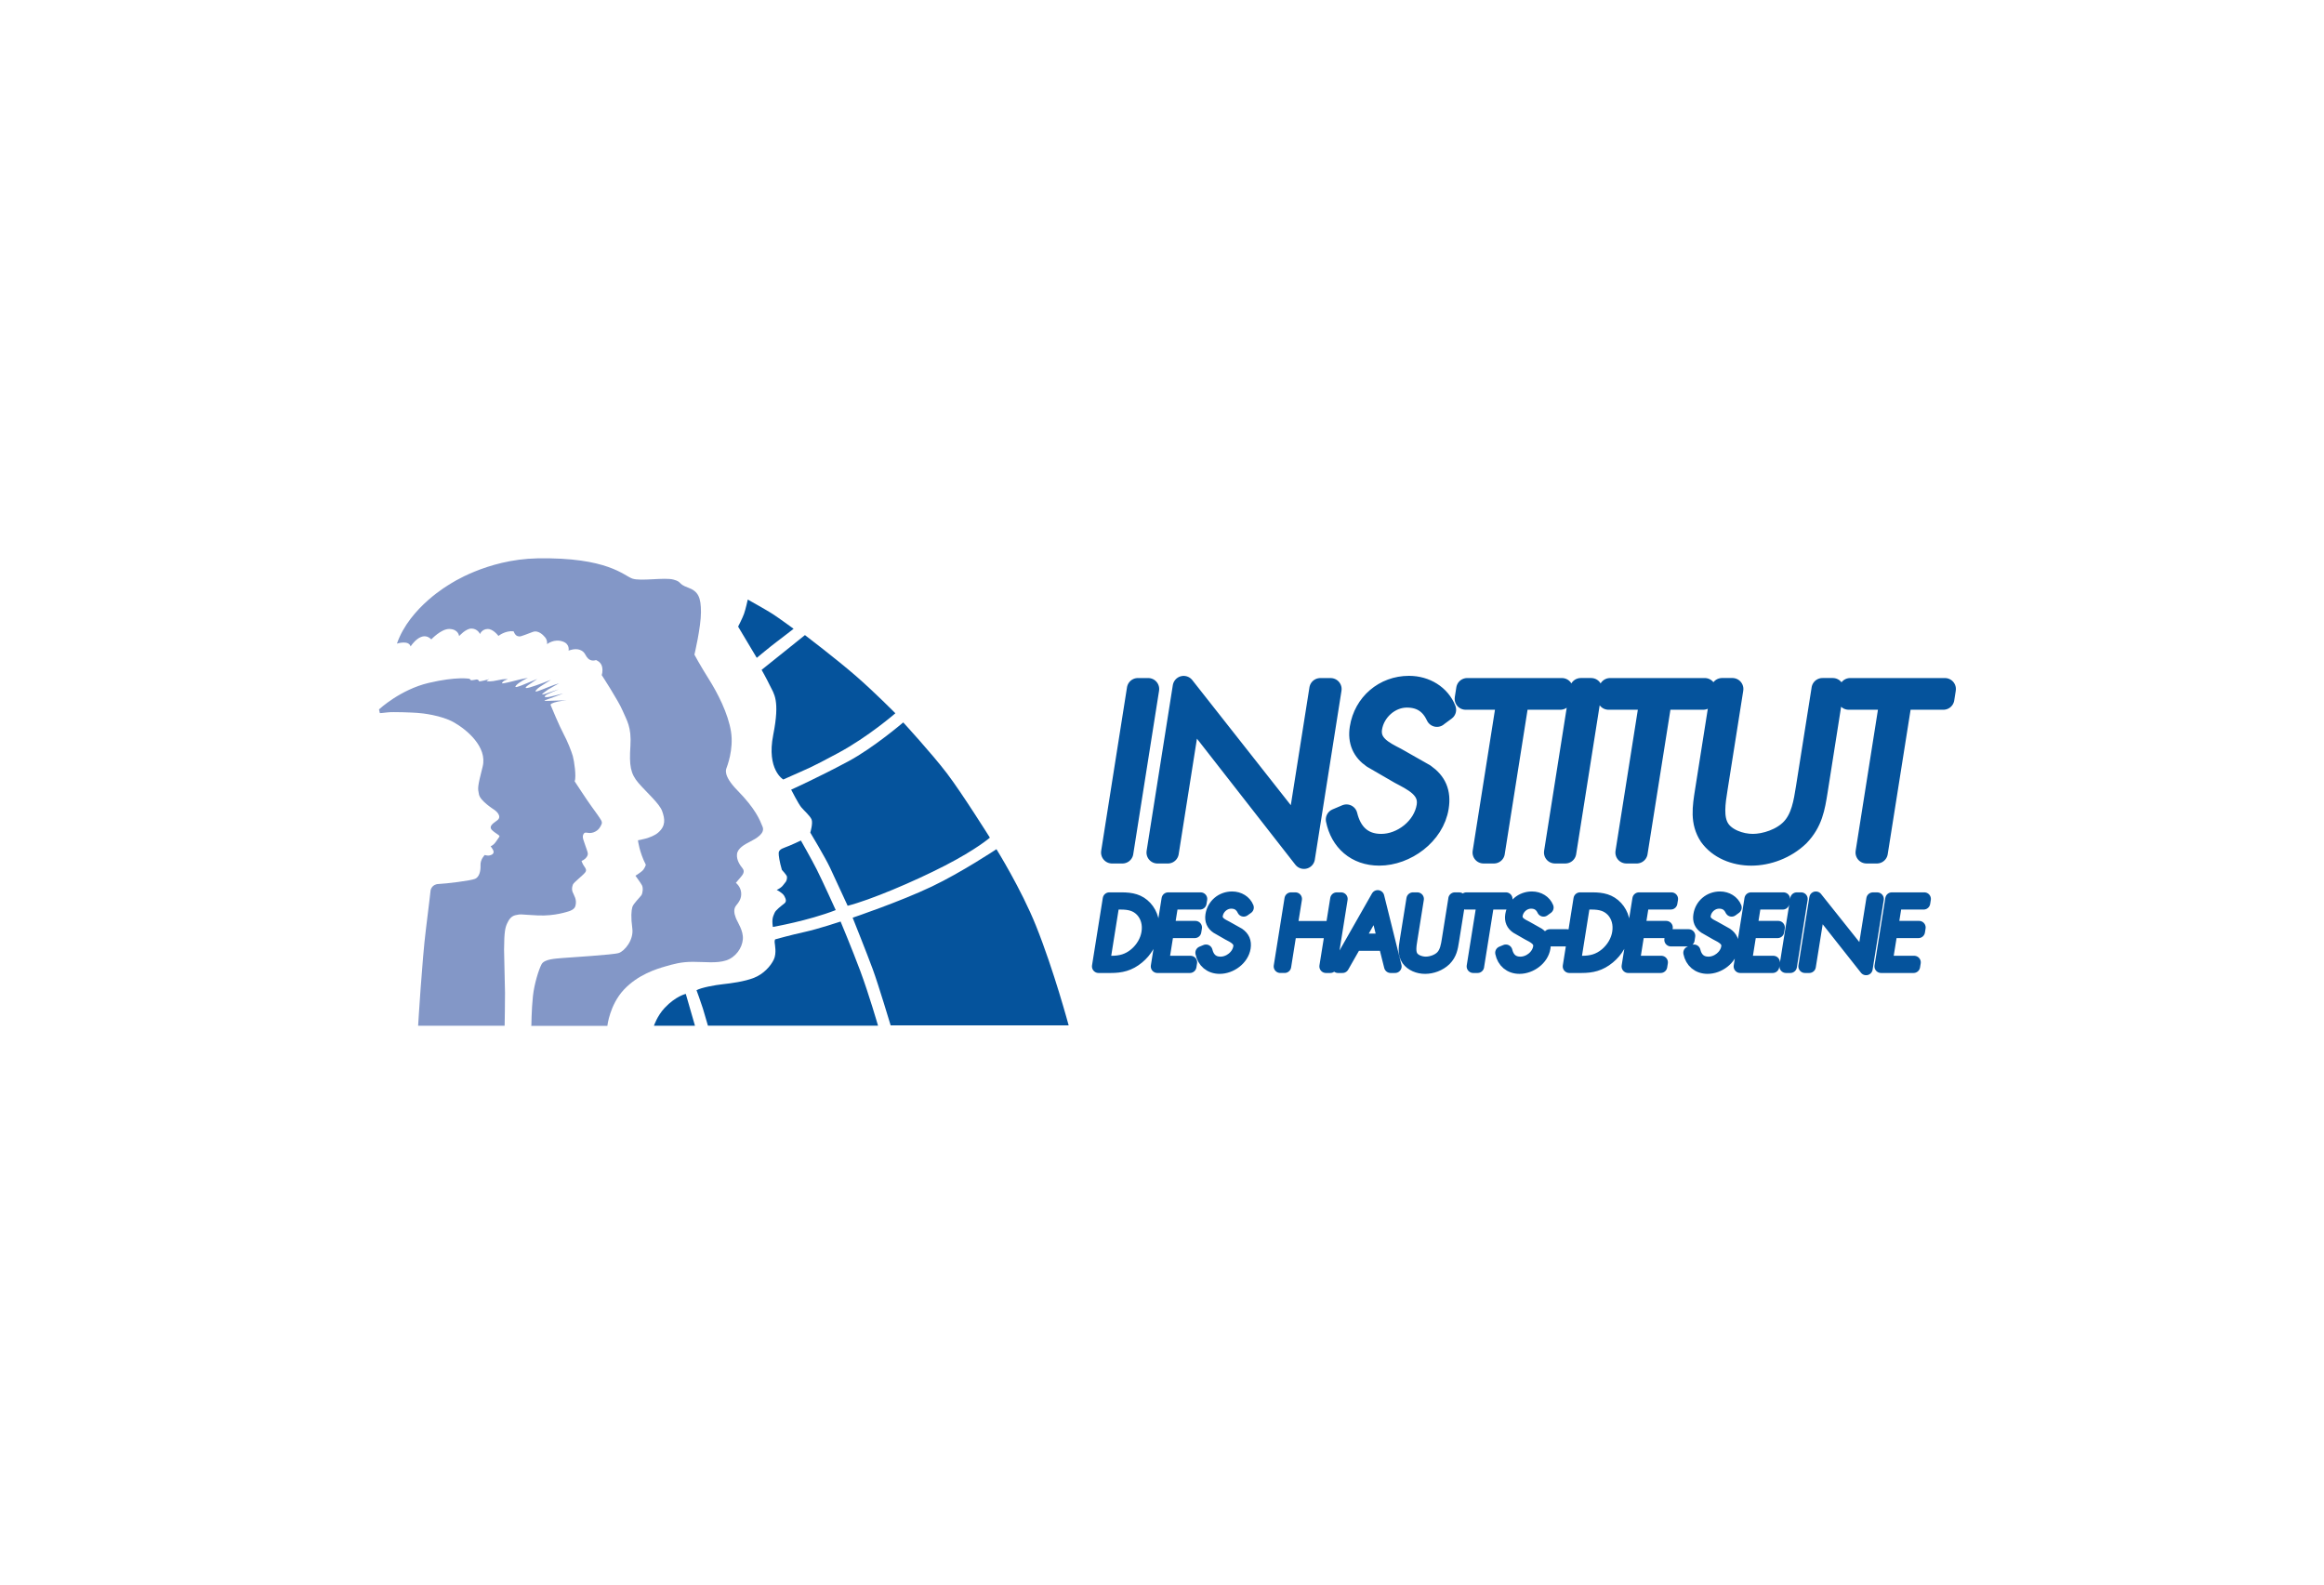 <svg xmlns="http://www.w3.org/2000/svg" width="220" height="150" viewBox="0 0 220 150"><path fill="#05539C" stroke="#05539C" stroke-width="2.077" stroke-linecap="round" stroke-linejoin="round" stroke-miterlimit="1" d="M106.252 80.702h-.983l2.444-15.478h.983l-2.445 15.478zm17.188.512L112.655 67.4l-2.102 13.302h-.983l2.48-15.682 10.798 13.71 2.135-13.504h.982l-2.525 15.988zm12.587-13.445c-.52-1.108-1.393-1.826-2.844-1.826-1.66 0-3.12 1.334-3.38 2.955-.255 1.62 1.177 2.3 2.33 2.895l2.705 1.536c1.054.74 1.496 1.687 1.272 3.08-.403 2.565-3.043 4.496-5.545 4.496-2.147 0-3.62-1.335-4.02-3.327l.92-.39c.396 1.642 1.424 2.79 3.287 2.79 2.027 0 4.064-1.603 4.387-3.652.274-1.744-1.39-2.48-2.62-3.14l-2.552-1.48c-.924-.636-1.355-1.536-1.16-2.77.363-2.3 2.26-3.92 4.574-3.92 1.558 0 2.897.84 3.425 2.175l-.783.576h.003zM141.42 80.7h-.984l2.3-14.553h-3.993l.146-.923h8.97l-.147.923h-3.994l-2.3 14.554v-.002zm6.76 0h-.982l2.445-15.478h.982l-2.445 15.478zm6.758 0h-.98l2.302-14.553h-3.993l.146-.923h8.972l-.146.923h-3.996l-2.307 14.554v-.002zm17.584-15.478h.98l-1.52 9.647c-.253 1.58-.468 2.937-1.716 4.23-1.234 1.19-2.927 1.807-4.484 1.807s-3.06-.614-3.91-1.808c-.844-1.294-.63-2.647-.38-4.23l1.524-9.647h.982l-1.48 9.36c-.225 1.395-.454 2.873.183 3.895.605.986 2.04 1.5 3.227 1.5s2.783-.514 3.7-1.5c.96-1.02 1.192-2.502 1.414-3.895l1.482-9.36zm5.15 15.478h-.982l2.3-14.553H175l.145-.923h8.97l-.145.923h-3.992l-2.305 14.554v-.002z"/><path fill="#05539C" stroke="#05539C" stroke-width="1.246" stroke-linecap="round" stroke-linejoin="round" stroke-miterlimit="1" d="M104.463 91.1l.898-5.622h.747c.803 0 1.447.146 1.975.693.52.553.724 1.313.593 2.127-.122.76-.545 1.49-1.18 2.032-.71.6-1.44.77-2.285.77h-.747zm-.47.382h1.16c.96 0 1.747-.17 2.564-.848.75-.618 1.226-1.456 1.366-2.337.146-.915-.068-1.772-.643-2.397-.605-.65-1.325-.804-2.265-.804h-1.163l-1.02 6.384v.002zm6.942-6.004l-.372 2.32h2.6l-.063.382h-2.597l-.468 2.92h2.667l-.062.382h-3.08l1.02-6.385h3.08l-.063.38h-2.662zm6.798.668c-.217-.457-.58-.753-1.187-.753-.692 0-1.3.55-1.408 1.22-.106.67.49.948.972 1.194l1.13.633c.437.306.622.695.532 1.272-.17 1.056-1.27 1.854-2.312 1.854-.896 0-1.515-.552-1.68-1.373l.385-.16c.166.68.595 1.15 1.372 1.15.847 0 1.693-.66 1.828-1.507.115-.72-.577-1.024-1.092-1.295l-1.062-.61c-.385-.262-.56-.633-.48-1.143.15-.948.94-1.616 1.907-1.616.647 0 1.21.348 1.43.897l-.333.238zm8.377 1.66l.433-2.71h.41l-1.02 6.386h-.413l.528-3.295h-3.916l-.526 3.294h-.41l1.02-6.385h.412l-.435 2.71h3.917zM131.022 89h-2.52l1.756-3.082.764 3.082zm.093.38l.527 2.102h.418l-1.64-6.597-3.755 6.597h.42l1.197-2.1h2.833v-.002zm6.608-4.283h.41l-.637 3.98c-.104.652-.193 1.215-.715 1.745-.51.49-1.22.744-1.87.744s-1.273-.253-1.63-.744c-.354-.53-.264-1.094-.16-1.746l.638-3.98h.41l-.617 3.862c-.092.575-.187 1.185.077 1.605.25.408.85.617 1.347.617s1.162-.21 1.543-.617c.4-.424.497-1.03.59-1.606l.617-3.862v.002zm2.15 6.385h-.41l.96-6.004h-1.666l.062-.382h3.74l-.06.382h-1.668l-.96 6.004h.002zm6.247-5.336c-.218-.457-.58-.753-1.19-.753-.69 0-1.3.55-1.406 1.22-.104.67.49.948.975 1.194l1.125.633c.438.306.625.695.53 1.272-.167 1.056-1.27 1.854-2.31 1.854-.897 0-1.51-.552-1.68-1.373l.387-.16c.162.68.594 1.15 1.37 1.15.85 0 1.694-.66 1.83-1.507.114-.72-.58-1.024-1.095-1.295l-1.062-.61c-.386-.262-.565-.633-.483-1.143.15-.948.94-1.616 1.908-1.616.65 0 1.212.348 1.43.897l-.33.24zm2.208 2.44l-.062.382h-1.62l.06-.383h1.622zm.7 2.514l.896-5.622h.744c.806 0 1.444.146 1.978.693.52.553.72 1.313.59 2.127-.12.76-.545 1.49-1.178 2.032-.715.6-1.44.77-2.285.77h-.746zm-.47.382h1.16c.958 0 1.747-.17 2.563-.848.75-.618 1.228-1.456 1.368-2.337.145-.915-.067-1.772-.646-2.397-.605-.65-1.323-.804-2.266-.804h-1.162l-1.017 6.384.002.002zm6.942-6.004l-.37 2.32h2.6l-.063.382h-2.6l-.466 2.92h2.668l-.062.382h-3.077l1.02-6.385h3.08l-.064.38H155.5zm4.358 3.108l-.06.382h-1.624l.06-.383h1.624zm4.065-2.44c-.217-.457-.58-.753-1.187-.753-.693 0-1.303.55-1.408 1.22-.11.67.488.948.97 1.194l1.13.633c.44.306.625.695.533 1.272-.17 1.056-1.27 1.854-2.312 1.854-.896 0-1.51-.552-1.678-1.373l.386-.16c.162.68.592 1.15 1.37 1.15.847 0 1.695-.66 1.83-1.507.116-.72-.58-1.024-1.093-1.295l-1.064-.61c-.39-.262-.565-.633-.48-1.143.146-.948.937-1.616 1.902-1.616.65 0 1.21.348 1.432.897l-.33.24zm2.185-.668l-.37 2.32h2.6l-.062.382h-2.6l-.467 2.92h2.664l-.062.382h-3.074l1.02-6.385h3.076l-.062.38h-2.666.002zm3.372 6.004h-.41l1.022-6.386h.41l-1.02 6.386h-.002zm7.174.212l-4.5-5.7-.88 5.488h-.41l1.034-6.47 4.508 5.657.892-5.57h.41l-1.054 6.594zm2.786-6.216l-.372 2.32h2.6l-.06.382h-2.602l-.47 2.92h2.67l-.062.382h-3.076l1.02-6.386h3.075l-.062.382h-2.66z"/><path fill="#05539C" d="M75.816 79.566s-1.034.493-1.496.65c-.46.16-.59.32-.605.526-.015.21.08.857.303 1.604 0 0 .462.494.478.637.016.146 0 .386-.175.573-.173.19-.22.415-.794.688 0 0 .542.255.717.57.175.318.222.54 0 .716-.223.178-.828.62-.923.894-.097.27-.288.48-.16 1.322 0 0 3.326-.574 5.952-1.595 0 0-1.273-2.813-1.8-3.85s-1.496-2.734-1.496-2.734zm3.754 7.67s-2.1.7-3.405.987c-1.305.284-2.785.7-2.785.7s-.064.08-.048.286.202 1.03-.08 1.623c-.302.635-.985 1.384-1.876 1.73-.892.354-2.196.525-2.945.605-.746.08-2.035.315-2.496.57 0 0 .444 1.212.604 1.733.16.526.478 1.626.478 1.626h16.102s-.87-3.01-1.694-5.216c-.817-2.178-1.852-4.645-1.852-4.645h-.002zm1.146-.363s1.367 3.416 1.902 4.874c.535 1.453 1.694 5.316 1.694 5.316h16.852s-1.397-5.202-3.092-9.424c-1.4-3.49-3.744-7.253-3.744-7.253s-3.31 2.2-6.124 3.538c-3 1.43-7.488 2.948-7.488 2.948zm4.787-18.488s2.704 2.94 4.13 4.812c1.427 1.872 4.073 6.096 4.073 6.096s-1.25 1.1-4.25 2.646c-3.002 1.545-7.104 3.27-9.214 3.803 0 0-1.188-2.585-1.664-3.596s-1.872-3.33-1.872-3.33.267-.89.12-1.247c-.15-.354-.714-.832-.98-1.157-.27-.324-.952-1.662-.952-1.662s2.467-1.103 5.41-2.68c2.4-1.286 5.2-3.686 5.2-3.685zM76.2 60.12s2.97 2.26 4.814 3.86c1.842 1.606 3.744 3.54 3.744 3.54s-2.557 2.23-5.438 3.774c-2.812 1.506-2.445 1.275-5.172 2.495 0 0-1.604-.923-.95-4.224.653-3.298.06-3.894-.298-4.637-.356-.743-.803-1.517-.803-1.517l4.102-3.29v-.002zm-1.074-.598s-1.207.94-1.664 1.28c-.456.338-1.824 1.47-1.824 1.47l-1.765-2.956s.412-.795.558-1.206c.15-.41.356-1.354.356-1.354s1.766.983 2.34 1.354c.572.368 2 1.412 2 1.412zM64.92 94.084l.87 3.016h-3.885s.31-.94 1.015-1.69c1.058-1.124 2-1.326 2-1.326z"/><path fill="#8397C7" d="M50.33 97.108h7.166s.215-1.98 1.562-3.422c1.347-1.438 3.11-1.966 3.906-2.197.796-.228 1.496-.44 2.627-.44 1.133 0 2.25.16 3.154-.135.902-.298 1.507-1.173 1.576-1.992.067-.823-.487-1.575-.66-2.02-.176-.443-.23-.875.026-1.186.256-.312.54-.688.47-1.255-.066-.564-.497-.89-.497-.89s.267-.322.47-.553c.202-.23.404-.524.162-.82-.243-.3-.58-.784-.525-1.336.053-.553.7-.916 1.252-1.197s1.426-.77 1.17-1.4c-.255-.63-.646-1.678-2.384-3.446-1.428-1.454-1.05-2.033-1.025-2.13.028-.09.69-1.724.42-3.433-.27-1.712-1.27-3.66-2.116-4.996-.807-1.28-1.347-2.29-1.347-2.29s.62-2.61.62-4.017c0-1.398-.25-1.978-1.23-2.333-.982-.353-.537-.535-1.384-.757-.847-.224-3.076.178-3.878-.09-.803-.27-2.32-2.04-9.005-1.917-4.814.09-8.29 2.452-8.29 2.452s-3.79 2.14-4.995 5.618c0 0 1.114-.358 1.293.266 0 0 1.025-1.604 1.962-.667 0 0 .936-1.002 1.706-.985.873.02.924.677.924.677s.625-.715 1.16-.715.794.426.81.53c0 0 .185-.48.724-.49.54-.02 1.03.658 1.03.658s.63-.52 1.432-.442c0 0 .138.396.385.46.25.063.187.072 1.434-.398.57-.215 1.076.416 1.076.416s.323.245.277.74c0 0 .663-.543 1.493-.246.692.245.54.86.54.86s.6-.246 1.06-.077c.463.17.508.463.663.678.153.217.43.436.877.295 0 0 .462.153.57.616.108.46-.032.8-.032.8s1.587 2.44 1.974 3.36c.386.924.862 1.518.744 3.36-.12 1.843 0 2.613.772 3.51.772.89 1.978 1.94 2.23 2.644.267.744.364 1.408-.386 2.05-.625.536-1.902.716-1.902.716s.12 1.1.744 2.315c0 0-.09.387-.387.625-.296.238-.594.416-.594.416s.505.686.624.92c.12.24.06.745-.06.924-.117.18-.772.804-.86 1.13-.09.325-.148.924 0 2.022.147 1.1-.744 2.142-1.278 2.318-.538.18-4.668.415-5.323.476-.654.062-1.724.088-1.992.594s-.694 1.87-.816 3.022c-.133 1.24-.15 2.847-.15 2.847"/><path fill="#8397C7" d="M35.906 67.13s1.99-1.852 4.68-2.485c2.687-.633 3.877-.388 3.877-.388s.067.11.123.133.39-.044.513-.066c.12-.02.23.066.243.155.012.09.98-.19.98-.19s-.277.147-.244.18c.033.033.4.076 1.057-.08.658-.156.937-.09.937-.09s-.357.11-.457.225c-.1.11-.134.167-.023.167.112 0 .947-.188 1.35-.302.4-.11 1.035-.222 1.035-.222s-.79.355-1.104.702.346.064.502.012c.155-.056 1.493-.612 1.493-.612s-.7.468-.87.59c-.165.123-.51.4.158.213.67-.188 2.006-.725 2.006-.725s-.835.534-1.037.658c-.202.123-.736.6-.19.412.545-.19 1.482-.604 1.984-.73 0 0-.835.46-1.024.58-.192.123-.58.413-.58.458s.277-.02.534-.123c.256-.1 1.06-.354 1.06-.354s-1.127.454-1.238.56c-.11.1-.223.2.11.186.336-.013 1.46-.346 1.506-.346.045 0-1.048.413-1.438.547-.39.135-.412.155-.066.155.345 0 1.694-.066 1.85-.056 0 0-.747.064-1.18.213-.435.144-.324.23-.313.272.013.048.837 2.01 1.205 2.688.367.68.746 1.64.88 2.105.133.472.345 1.93.178 2.396 0 0 1.18 1.808 1.582 2.354.4.55.77 1.062.915 1.315.146.256.044.39 0 .48-.045.09-.2.5-.725.68-.525.18-.77-.146-.937.157-.167.3.022.602.19 1.137.167.533.323.714.123 1.013-.2.302-.5.393-.5.393s.09.288.244.5c.155.213.262.376.1.59-.212.28-1.06.928-1.15 1.127 0 0-.176.355-.043.715.134.354.436.707.268 1.337-.09.332-.535.477-.624.5-.09.02-1.305.467-2.943.39-1.64-.077-1.562-.154-2.117-.02-.37.09-.592.368-.77.758s-.29.735-.3 2.495l.09 4.09c.01.525-.035 3.122-.035 3.122h-8.19s.378-6.287.735-9.116c.32-2.553.445-3.7.445-3.7s.09-.58.758-.604 3.054-.312 3.456-.49.534-.733.512-1.293c-.023-.558.4-.96.4-.96s.29.08.423.046c.134-.03.59-.124.347-.56l-.212-.32s.268-.06.546-.49c.278-.436.4-.426.167-.593-.173-.123-.624-.398-.69-.6-.067-.203.044-.382.58-.75.533-.366-.08-.893-.224-.99-.145-.1-1.36-.87-1.482-1.472-.123-.604-.158-.652.345-2.63.48-1.887-1.55-3.545-2.752-4.217-1.17-.648-2.942-.85-3.444-.88-.5-.035-2.262-.11-2.797-.047-.536.07-.737.07-.737.07l-.078-.346"/></svg>